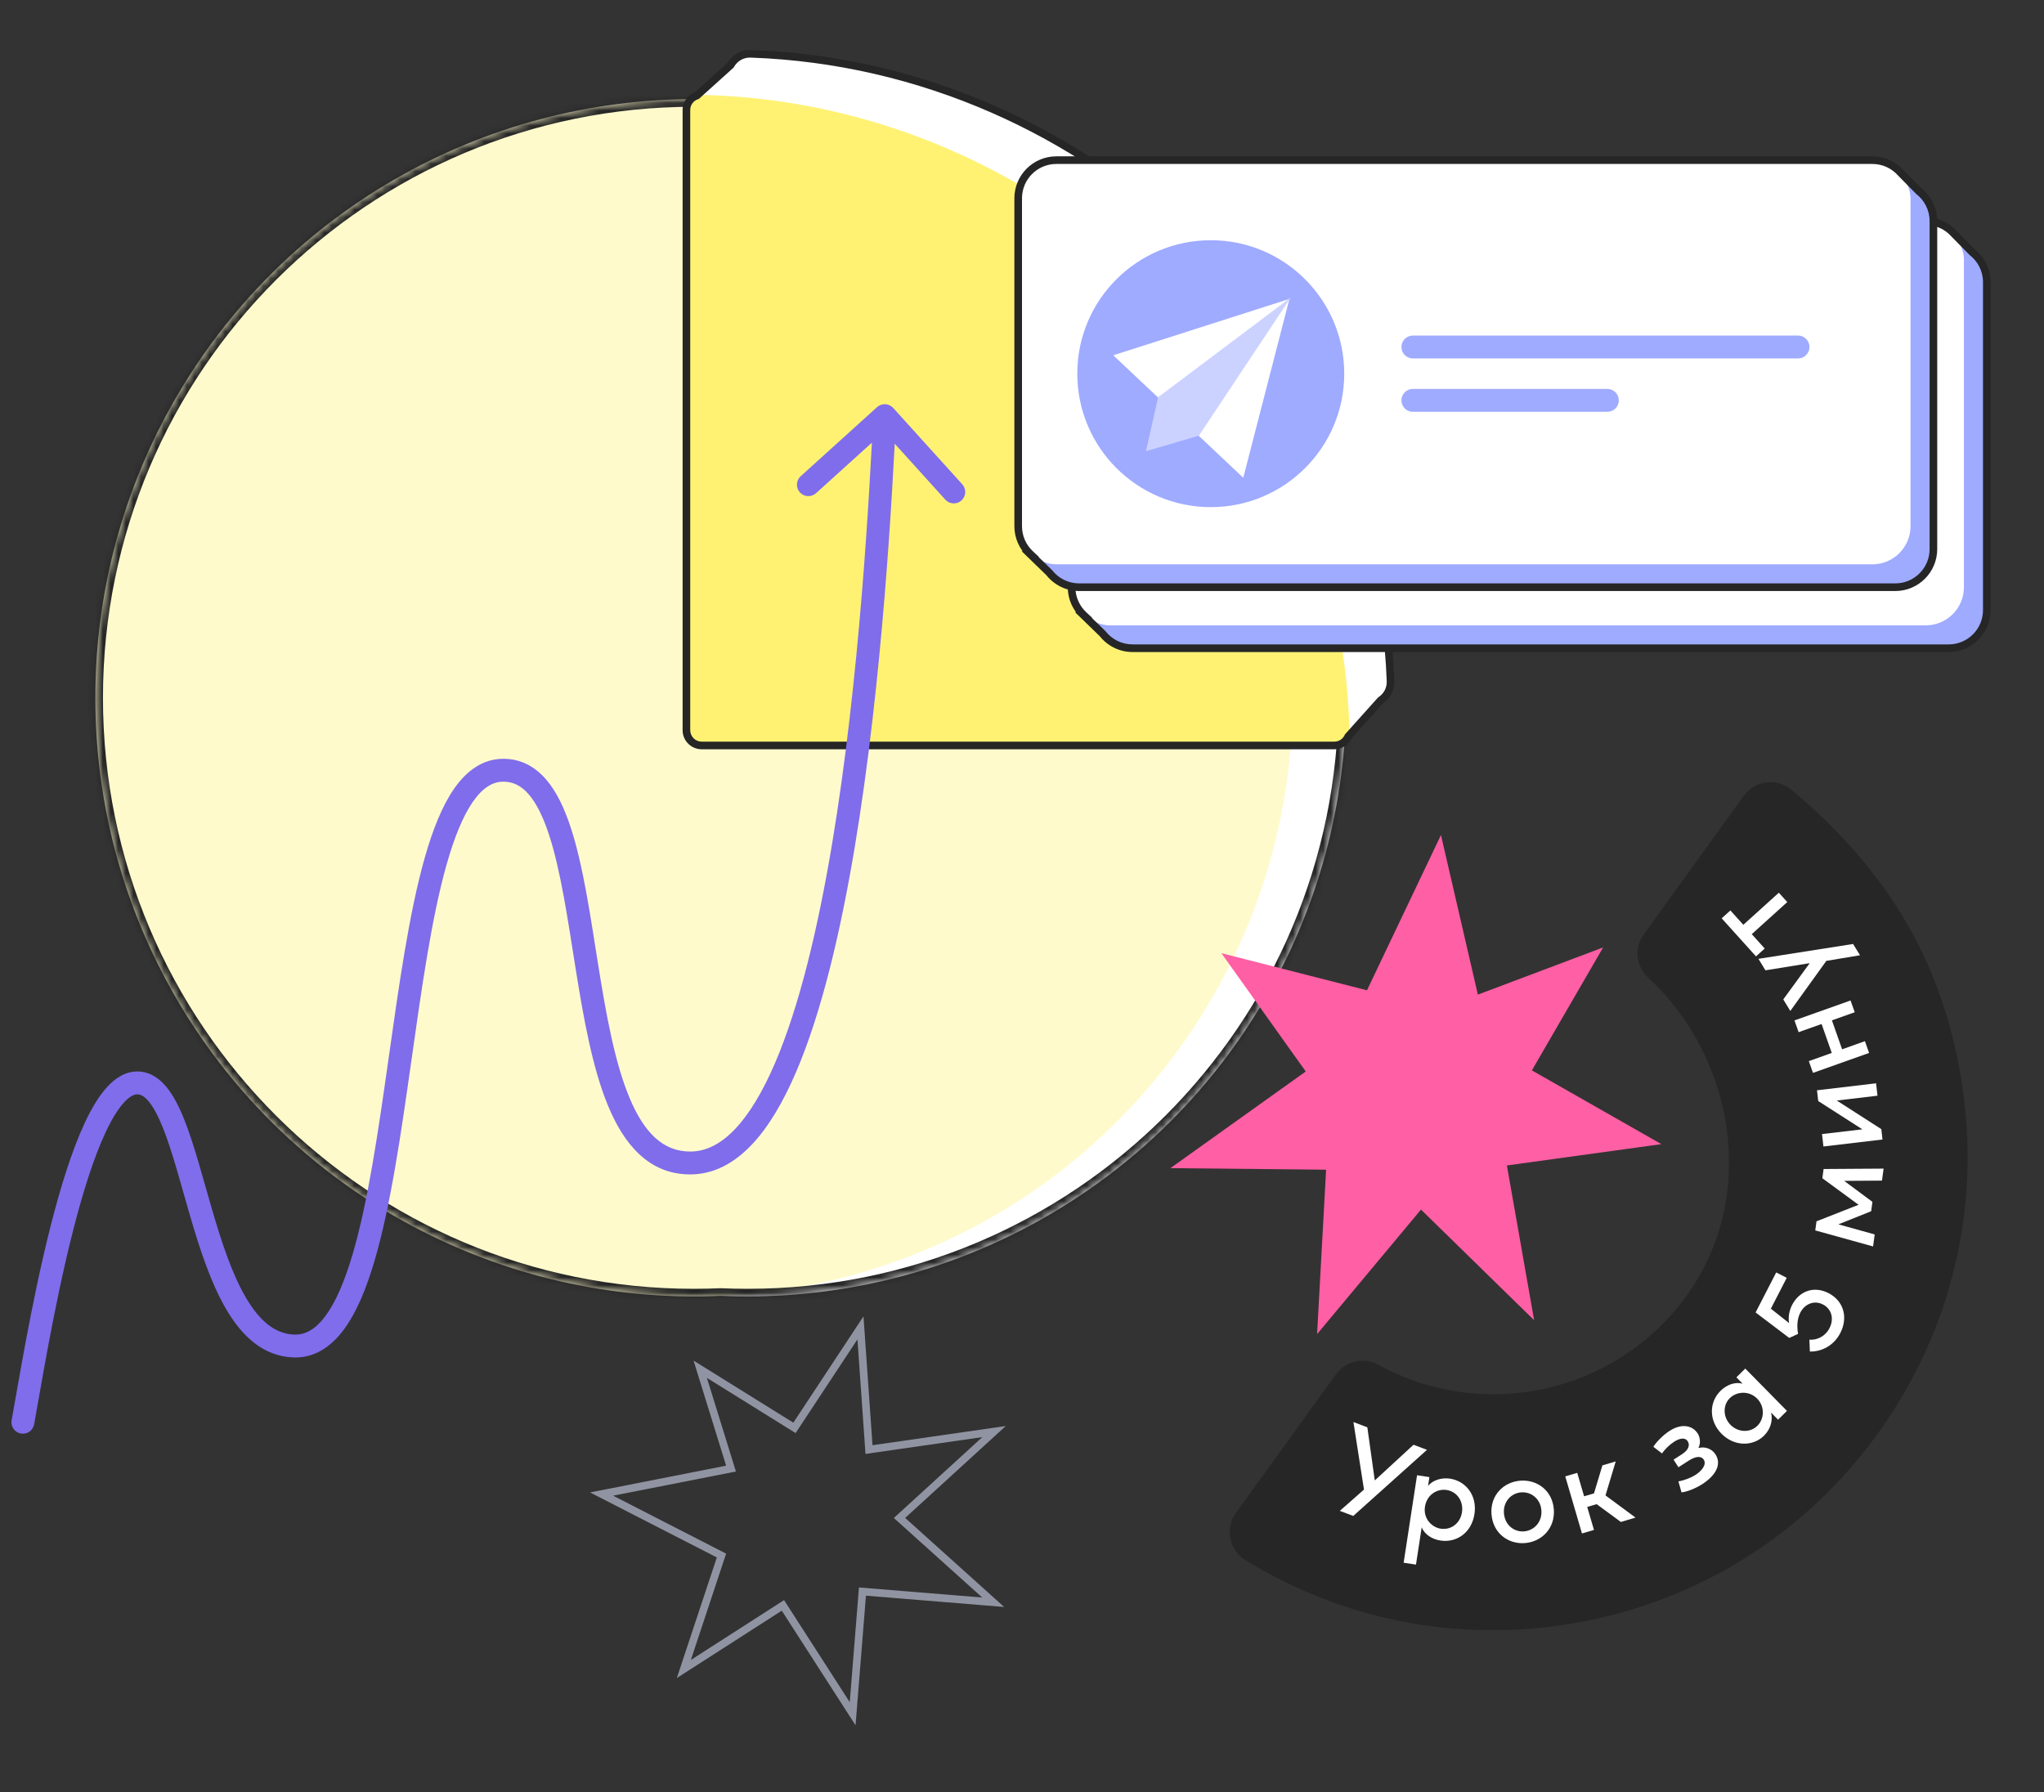 <svg width="268" height="235" viewBox="0 0 268 235" fill="none" xmlns="http://www.w3.org/2000/svg">
<rect x="0" y="0" width="268" height="235" fill="#333333" stroke="none"/>
<g clip-path="url(#clip0_5717_20)">
<circle cx="98" cy="91.5" r="78.5" fill="white"/>
<circle cx="91" cy="91.5" r="78.5" fill="#FFFACC"/>
<mask id="path-3-inside-1_5717_20" fill="white">
<path d="M98 13C141.354 13 176.5 48.146 176.5 91.5C176.5 134.854 141.354 170 98 170C96.827 170 95.66 169.972 94.5 169.921C93.34 169.972 92.173 170 91 170C47.646 170 12.5 134.854 12.5 91.5C12.5 48.146 47.646 13 91 13C92.173 13 93.34 13.027 94.5 13.078C95.66 13.027 96.827 13 98 13Z"/>
</mask>
<path d="M94.5 169.921L94.544 168.922L94.5 168.92L94.456 168.922L94.5 169.921ZM94.5 13.078L94.456 14.077L94.5 14.079L94.544 14.077L94.5 13.078ZM98 13V14C140.802 14 175.5 48.698 175.5 91.5H176.5H177.5C177.5 47.593 141.907 12 98 12V13ZM176.5 91.5H175.5C175.5 134.302 140.802 169 98 169V170V171C141.907 171 177.5 135.407 177.5 91.5H176.5ZM98 170V169C96.843 169 95.691 168.972 94.544 168.922L94.5 169.921L94.456 170.92C95.63 170.971 96.811 171 98 171V170ZM94.5 169.921L94.456 168.922C93.309 168.972 92.157 169 91 169V170V171C92.189 171 93.37 170.971 94.544 170.92L94.5 169.921ZM91 170V169C48.198 169 13.5 134.302 13.5 91.5H12.5H11.5C11.5 135.407 47.093 171 91 171V170ZM12.5 91.5H13.5C13.5 48.698 48.198 14 91 14V13V12C47.093 12 11.5 47.593 11.5 91.5H12.5ZM91 13V14C92.157 14 93.31 14.027 94.456 14.077L94.5 13.078L94.544 12.079C93.37 12.028 92.188 12 91 12V13ZM94.5 13.078L94.544 14.077C95.69 14.027 96.843 14 98 14V13V12C96.812 12 95.63 12.028 94.456 12.079L94.5 13.078Z" fill="#262626" mask="url(#path-3-inside-1_5717_20)"/>
<path d="M176.077 97.344L181.36 91.452L168.695 92.874L176.077 97.344Z" fill="white"/>
<path d="M90.745 13.095L96.231 8.151L101.987 18.039L90.745 13.095Z" fill="white"/>
<path d="M182.321 89.327C180.697 44.726 143.089 8.609 98.422 7.052C96.766 6.995 95.418 8.343 95.418 10V89.332C95.418 90.989 96.761 92.332 98.418 92.332H179.375C181.032 92.332 182.381 90.983 182.321 89.327Z" fill="white"/>
<path d="M176.933 95.744C175.831 50.351 137.442 13.498 92.005 12.441C90.9 12.415 90 13.313 90 14.418V95.75C90 96.855 90.895 97.75 92 97.75H174.957C176.062 97.75 176.96 96.848 176.933 95.744Z" fill="#FFF273"/>
<path d="M98.422 7.052L98.439 6.553L98.439 6.553L98.422 7.052ZM182.32 89.328L182.82 89.31V89.31L182.32 89.328ZM181.007 91.844L180.733 91.426L180.678 91.462L180.635 91.511L181.007 91.844ZM176.768 96.573L176.395 96.239L176.342 96.298L176.31 96.371L176.768 96.573ZM92 97.75L92 98.25H92V97.75ZM90 14.418L89.5 14.418V14.418H90ZM91.367 12.534L91.52 13.01L91.622 12.977L91.702 12.905L91.367 12.534ZM95.801 8.537L96.136 8.908L96.196 8.853L96.236 8.782L95.801 8.537ZM98.422 7.052L98.404 7.552C142.82 9.101 180.207 45.018 181.821 89.346L182.32 89.328L182.82 89.31C181.186 44.435 143.357 8.119 98.439 6.553L98.422 7.052ZM182.32 89.328L181.821 89.346C181.852 90.213 181.415 90.979 180.733 91.426L181.007 91.844L181.281 92.263C182.236 91.636 182.865 90.549 182.82 89.31L182.32 89.328ZM181.007 91.844L180.635 91.511L176.395 96.239L176.768 96.573L177.14 96.907L181.379 92.178L181.007 91.844ZM176.768 96.573L176.31 96.371C176.082 96.888 175.562 97.25 174.957 97.25V97.75V98.25C175.97 98.25 176.842 97.643 177.225 96.775L176.768 96.573ZM174.957 97.75V97.25H92V97.75V98.25H174.957V97.75ZM92 97.75L92 97.25C91.172 97.25 90.5 96.578 90.5 95.75H90H89.5C89.5 97.13 90.619 98.25 92 98.25L92 97.75ZM90 95.75H90.5V14.418H90H89.5V95.75H90ZM90 14.418L90.5 14.418C90.5 13.758 90.93 13.199 91.52 13.01L91.367 12.534L91.215 12.058C90.219 12.376 89.5 13.315 89.5 14.418L90 14.418ZM91.367 12.534L91.702 12.905L96.136 8.908L95.801 8.537L95.466 8.165L91.032 12.162L91.367 12.534ZM95.801 8.537L96.236 8.782C96.665 8.021 97.478 7.52 98.404 7.552L98.422 7.052L98.439 6.553C97.117 6.507 95.966 7.225 95.365 8.291L95.801 8.537Z" fill="#262626"/>
<path d="M145.312 83.812L142.062 80.656L153.062 79.594L145.312 83.812Z" fill="#9FABFF"/>
<path d="M259.375 33.875L255.875 30.312L250 42.625L259.375 33.875Z" fill="#9FABFF"/>
<rect x="143.5" y="32" width="117" height="53" rx="5" fill="#9FABFF"/>
<rect x="140.5" y="29" width="117" height="53" rx="5" fill="white"/>
<circle cx="165.75" cy="57" r="17.5" fill="#9FABFF"/>
<path d="M242.75 52C243.578 52 244.25 52.672 244.25 53.5C244.25 54.328 243.578 55 242.75 55H192.25C191.422 55 190.75 54.328 190.75 53.5C190.75 52.672 191.422 52 192.25 52H242.75Z" fill="#9FABFF"/>
<path d="M217.75 59C218.578 59 219.25 59.672 219.25 60.5C219.25 61.328 218.578 62 217.75 62H192.25C191.422 62 190.75 61.328 190.75 60.5C190.75 59.672 191.422 59 192.25 59H217.75Z" fill="#9FABFF"/>
<path d="M256.25 30.694L255.875 31.025L255.884 31.035L255.893 31.045L256.25 30.694ZM258.566 33.052L258.21 33.402L258.233 33.426L258.259 33.446L258.566 33.052ZM260.5 37H261H260.5ZM255.5 85V85.5V85ZM144.576 83.098L144.968 82.788L144.948 82.762L144.925 82.739L144.576 83.098ZM142.062 80.656L142.005 80.159L140.958 80.28L141.714 81.015L142.062 80.656ZM142.088 80.653L142.145 81.15L143.219 81.026L142.429 80.288L142.088 80.653ZM140.5 77H140H140.5ZM145.5 29V28.5V29ZM252.5 29V29.5C253.844 29.5 255.05 30.089 255.875 31.025L256.25 30.694L256.625 30.364C255.618 29.222 254.144 28.5 252.5 28.5V29ZM256.25 30.694L255.893 31.045L258.21 33.402L258.566 33.052L258.923 32.701L256.607 30.344L256.25 30.694ZM258.566 33.052L258.259 33.446C259.319 34.271 260 35.556 260 37H260.5H261C261 35.233 260.166 33.662 258.873 32.657L258.566 33.052ZM260.5 37H260V80H260.5H261V37H260.5ZM260.5 80H260C260 82.485 257.985 84.5 255.5 84.5V85V85.5C258.538 85.5 261 83.038 261 80H260.5ZM255.5 85V84.5H148.5V85V85.5H255.5V85ZM148.5 85V84.5C147.068 84.5 145.794 83.831 144.968 82.788L144.576 83.098L144.184 83.408C145.19 84.681 146.749 85.5 148.5 85.5V85ZM144.576 83.098L144.925 82.739L142.411 80.298L142.062 80.656L141.714 81.015L144.228 83.456L144.576 83.098ZM142.062 80.656L142.12 81.153L142.145 81.15L142.088 80.653L142.031 80.157L142.005 80.159L142.062 80.656ZM142.088 80.653L142.429 80.288C141.549 79.466 141 78.298 141 77H140.5H140C140 78.587 140.673 80.016 141.747 81.019L142.088 80.653ZM140.5 77H141V34H140.5H140V77H140.5ZM140.5 34H141C141 31.515 143.015 29.5 145.5 29.5V29V28.5C142.462 28.5 140 30.962 140 34H140.5ZM145.5 29V29.5H252.5V29V28.5H145.5V29Z" fill="#262626"/>
<path d="M138.312 75.812L135.062 72.656L146.062 71.594L138.312 75.812Z" fill="#9FABFF"/>
<path d="M252.375 25.875L248.875 22.312L243 34.625L252.375 25.875Z" fill="#9FABFF"/>
<rect x="136.5" y="24" width="117" height="53" rx="5" fill="#9FABFF"/>
<rect x="133.5" y="21" width="117" height="53" rx="5" fill="white"/>
<circle cx="158.75" cy="49" r="17.5" fill="#9FABFF"/>
<path d="M235.75 44C236.578 44 237.25 44.672 237.25 45.5C237.25 46.328 236.578 47 235.75 47H185.25C184.422 47 183.75 46.328 183.75 45.5C183.75 44.672 184.422 44 185.25 44H235.75Z" fill="#9FABFF"/>
<path d="M210.75 51C211.578 51 212.25 51.672 212.25 52.5C212.25 53.328 211.578 54 210.75 54H185.25C184.422 54 183.75 53.328 183.75 52.5C183.75 51.672 184.422 51 185.25 51H210.75Z" fill="#9FABFF"/>
<path d="M249.25 22.694L248.875 23.025L248.884 23.035L248.893 23.045L249.25 22.694ZM251.566 25.052L251.21 25.402L251.233 25.426L251.259 25.446L251.566 25.052ZM253.5 29H254H253.5ZM248.5 77V77.5V77ZM137.576 75.098L137.968 74.788L137.948 74.762L137.925 74.739L137.576 75.098ZM135.062 72.656L135.005 72.159L133.958 72.28L134.714 73.015L135.062 72.656ZM135.088 72.653L135.145 73.15L136.219 73.026L135.429 72.288L135.088 72.653ZM133.5 69H133H133.5ZM138.5 21V20.5V21ZM245.5 21V21.5C246.844 21.5 248.05 22.089 248.875 23.025L249.25 22.694L249.625 22.364C248.618 21.222 247.144 20.5 245.5 20.5V21ZM249.25 22.694L248.893 23.045L251.21 25.402L251.566 25.052L251.923 24.701L249.607 22.344L249.25 22.694ZM251.566 25.052L251.259 25.446C252.319 26.271 253 27.556 253 29H253.5H254C254 27.233 253.166 25.662 251.873 24.657L251.566 25.052ZM253.5 29H253V72H253.5H254V29H253.5ZM253.5 72H253C253 74.485 250.985 76.5 248.5 76.5V77V77.5C251.538 77.5 254 75.038 254 72H253.5ZM248.5 77V76.5H141.5V77V77.5H248.5V77ZM141.5 77V76.5C140.068 76.5 138.794 75.831 137.968 74.788L137.576 75.098L137.184 75.408C138.19 76.681 139.749 77.5 141.5 77.5V77ZM137.576 75.098L137.925 74.739L135.411 72.298L135.062 72.656L134.714 73.015L137.228 75.456L137.576 75.098ZM135.062 72.656L135.12 73.153L135.145 73.15L135.088 72.653L135.031 72.157L135.005 72.159L135.062 72.656ZM135.088 72.653L135.429 72.288C134.549 71.466 134 70.298 134 69H133.5H133C133 70.587 133.673 72.016 134.747 73.019L135.088 72.653ZM133.5 69H134V26H133.5H133V69H133.5ZM133.5 26H134C134 23.515 136.015 21.5 138.5 21.5V21V20.5C135.462 20.5 133 22.962 133 26H133.5ZM138.5 21V21.5H245.5V21V20.5H138.5V21Z" fill="#262626"/>
<path d="M1.526 186.224C1.373 187.038 1.909 187.822 2.724 187.974C3.538 188.127 4.322 187.591 4.474 186.776L3 186.5L1.526 186.224ZM38.5 176.5L38.558 175.001L38.5 176.5ZM117.112 53.494C116.557 52.879 115.608 52.832 114.994 53.388L104.983 62.445C104.369 63.001 104.321 63.949 104.877 64.564C105.433 65.178 106.381 65.225 106.996 64.67L115.894 56.619L123.945 65.517C124.501 66.131 125.449 66.179 126.064 65.623C126.678 65.067 126.725 64.119 126.17 63.504L117.112 53.494ZM3 186.5L4.474 186.776C5.236 182.714 6.97 171.682 9.517 161.618C10.791 156.581 12.248 151.88 13.85 148.465C14.654 146.752 15.456 145.447 16.231 144.591C17.019 143.723 17.607 143.5 18 143.5V142V140.5C16.393 140.5 15.06 141.417 14.009 142.577C12.946 143.749 11.995 145.357 11.134 147.191C9.408 150.87 7.896 155.794 6.608 160.882C4.03 171.068 2.264 182.286 1.526 186.224L3 186.5ZM18 142V143.5C18.396 143.5 18.88 143.689 19.493 144.424C20.12 145.173 20.737 146.331 21.358 147.879C22.603 150.984 23.661 155.118 24.935 159.483C26.184 163.759 27.633 168.22 29.643 171.656C31.647 175.082 34.428 177.845 38.442 177.999L38.5 176.5L38.558 175.001C36.072 174.905 34.04 173.231 32.232 170.141C30.43 167.061 29.066 162.928 27.815 158.642C26.589 154.445 25.46 150.048 24.142 146.762C23.482 145.114 22.724 143.612 21.796 142.5C20.854 141.373 19.604 140.5 18 140.5V142ZM38.5 176.5L38.442 177.999C41.231 178.106 43.417 176.596 45.09 174.336C46.74 172.106 48.025 168.986 49.085 165.405C51.208 158.229 52.582 148.648 53.921 139.206C55.27 129.688 56.585 120.307 58.575 113.298C59.572 109.788 60.703 107.005 62.009 105.128C63.304 103.268 64.614 102.5 66 102.5V101V99.5C63.261 99.5 61.149 101.112 59.547 103.414C57.957 105.699 56.717 108.86 55.689 112.479C53.631 119.729 52.289 129.345 50.95 138.785C49.601 148.299 48.256 157.634 46.208 164.553C45.182 168.019 44.018 170.742 42.678 172.551C41.362 174.331 40.018 175.057 38.558 175.001L38.5 176.5ZM66 101V102.5C67.299 102.5 68.37 103.047 69.348 104.189C70.367 105.378 71.241 107.173 72.002 109.511C73.528 114.197 74.429 120.48 75.469 126.987C76.493 133.392 77.652 140.009 79.737 145.028C81.816 150.034 85.066 154 90.5 154V152.5V151C86.934 151 84.439 148.529 82.507 143.878C80.582 139.241 79.466 132.983 78.432 126.513C77.413 120.144 76.473 113.553 74.855 108.582C74.044 106.093 73.021 103.864 71.626 102.237C70.192 100.562 68.335 99.5 66 99.5V101ZM90.5 152.5V154C93.59 154 96.263 152.516 98.525 150.145C100.772 147.791 102.699 144.485 104.371 140.592C107.716 132.799 110.192 122.283 112.042 111.248C115.746 89.151 116.998 64.57 117.498 54.575L116 54.5L114.502 54.425C114.002 64.43 112.754 88.849 109.083 110.752C107.245 121.717 104.815 131.951 101.614 139.408C100.012 143.14 98.255 146.084 96.355 148.074C94.472 150.047 92.535 151 90.5 151V152.5Z" fill="#7F6DEB"/>
<path d="M162.057 198.377L175.162 180.215C176.434 178.452 178.82 177.909 180.724 178.959C194.353 186.487 211.82 182.815 221.154 169.88C230.487 156.944 227.532 138.752 216.09 128.194C214.491 126.72 214.256 124.282 215.528 122.519L228.634 104.355C230.099 102.324 232.98 101.967 234.899 103.574C248.062 114.598 254.772 126.809 257.173 141.67C259.825 158.06 255.934 174.501 246.219 187.965C236.504 201.43 222.128 210.305 205.737 212.956C190.879 215.359 175.978 212.386 163.289 204.571C161.158 203.259 160.59 200.41 162.055 198.379L162.057 198.377Z" fill="#262626"/>
<g clip-path="url(#clip1_5717_20)">
<path d="M185.336 189.449L187.098 190.115L177.435 198.783L175.672 198.117L178.839 195.326L177.456 186.471L179.28 187.161L180.254 194.128L185.332 189.45L185.336 189.449Z" fill="white"/>
<path d="M193.323 198.535C192.947 200.997 190.969 202.324 188.874 202.009C187.784 201.846 186.783 201.222 186.406 200.27L185.657 205.162L184.039 204.919L185.797 193.447L187.415 193.69L187.238 194.846C187.882 194.047 189.077 193.737 190.118 193.894C192.198 194.208 193.699 196.091 193.325 198.536L193.323 198.535ZM191.687 198.304C191.91 196.848 191.024 195.585 189.686 195.381C188.397 195.188 187.072 196.021 186.835 197.573C186.596 199.128 187.72 200.276 188.909 200.456C190.245 200.657 191.463 199.758 191.687 198.304Z" fill="white"/>
<path d="M195.556 198.565C195.37 196.1 197.112 194.336 199.326 194.161C201.54 193.986 203.544 195.453 203.731 197.918C203.917 200.383 202.162 202.166 199.948 202.341C197.734 202.516 195.745 201.032 195.56 198.564L195.556 198.565ZM202.099 198.046C201.986 196.546 200.772 195.587 199.443 195.692C198.109 195.798 197.075 196.936 197.189 198.434C197.304 199.951 198.499 200.913 199.831 200.806C201.162 200.699 202.215 199.561 202.101 198.044L202.099 198.046Z" fill="white"/>
<path d="M212.517 199.57L209.343 197.237L208.109 197.603L208.993 200.616L207.422 201.08L205.229 193.597L206.799 193.133L207.701 196.209L208.999 195.824L210.099 192.152L211.845 191.635L210.505 196.092L214.441 199.001L212.519 199.571L212.517 199.57Z" fill="white"/>
<path d="M224.931 190.717C225.777 192.038 224.927 193.498 223.196 194.613C222.34 195.165 221.201 195.622 220.472 195.694L220.065 194.251C220.855 194.118 221.74 193.766 222.303 193.404C223.16 192.852 223.786 192.03 223.391 191.411C223.039 190.864 222.307 190.959 221.392 191.548L220.07 192.399L219.431 191.401L220.528 190.694C221.455 190.097 221.585 189.458 221.286 188.995C220.908 188.405 220.143 188.64 219.497 189.057C218.934 189.419 218.292 190.031 217.918 190.589L216.78 189.715C217.229 188.989 218.17 188.103 218.901 187.632C220.505 186.599 221.918 186.918 222.595 187.971C222.937 188.505 222.996 189.281 222.686 189.878C223.495 189.655 224.427 189.927 224.931 190.714L224.931 190.717Z" fill="white"/>
<path d="M227.666 180.611L228.833 179.459L234.298 185.008L233.131 186.161L232.207 185.223C232.482 186.217 232.152 187.407 231.294 188.255C229.841 189.687 227.397 189.709 225.712 187.998C224.086 186.345 224.023 183.923 225.597 182.371C226.408 181.573 227.509 181.165 228.487 181.442L227.668 180.609L227.666 180.611ZM230.381 183.391C229.328 182.321 227.698 182.454 226.804 183.335C225.852 184.277 225.92 185.849 226.891 186.833C227.873 187.831 229.443 187.923 230.421 186.959C231.35 186.042 231.412 184.436 230.383 183.389L230.381 183.391Z" fill="white"/>
<path d="M239.749 169.566C241.767 170.605 242.328 172.792 241.293 174.799C240.451 176.435 238.864 177.257 237.303 177.227L237.241 175.672C238.256 175.742 239.321 175.236 239.873 174.164C240.501 172.944 240.162 171.64 239.018 171.054C237.861 170.459 236.635 170.978 236.048 172.123C235.635 172.927 235.577 173.913 235.758 174.907L234.6 175.442L230.187 172.101L232.89 166.851L234.27 167.56L232.187 171.606L234.575 173.491C234.45 172.751 234.574 171.89 234.97 171.118C235.929 169.258 237.862 168.596 239.747 169.565L239.749 169.566Z" fill="white"/>
<path d="M246.969 153.236L246.756 154.812L241.8 154.846L245.504 157.598L245.338 158.823L241.046 160.547L245.801 161.871L245.59 163.444L238.009 161.342L238.172 160.149L243.687 157.981L238.937 154.5L239.102 153.29L246.973 153.239L246.969 153.236Z" fill="white"/>
<path d="M238.397 144.378L238.236 142.967L245.982 142.052L246.168 143.679L240.828 144.309L246.67 148.062L246.826 149.422L239.081 150.337L238.894 148.709L244.186 148.087L238.397 144.378Z" fill="white"/>
<path d="M235.828 135.348L235.283 133.805L242.638 131.191L243.183 132.734L240.192 133.798L241.528 137.593L244.521 136.528L245.065 138.07L237.711 140.685L237.166 139.142L240.174 138.071L238.838 134.276L235.83 135.346L235.828 135.348Z" fill="white"/>
<path d="M231.479 127.241L230.557 125.73L242.97 123.782L243.877 125.261L239.463 125.996L234.737 132.563L233.814 131.053L237.279 126.299L231.482 127.236L231.479 127.241Z" fill="white"/>
<path d="M225.737 120.415L226.879 119.384L228.577 121.267L233.232 117.059L234.338 118.286L229.683 122.494L231.381 124.378L230.24 125.409L225.739 120.417L225.737 120.415Z" fill="white"/>
</g>
<path d="M201.148 173.117L197.577 152.824L217.83 150.028L200.854 140.357L210.195 124.235L193.772 130.422L188.933 109.492L179.234 129.855L160.142 124.987L171.202 140.502L153.458 153.177L173.873 153.38L172.691 174.939L186.315 158.61L201.148 173.117Z" fill="#FF5FA4"/>
<path d="M130.333 187.721L113.939 190.079L112.821 174.12L104.168 187.234L91.813 179.548L95.849 192.575L78.877 195.914L94.597 203.975L89.662 218.855L102.654 210.513L111.795 224.72L113.08 208.699L130.223 210.1L117.939 199.047L130.333 187.721Z" stroke="#9094A2"/>
<path d="M163.011 62.647L145.965 46.589L169.065 39.195L163.011 62.647Z" fill="white"/>
<path d="M151.85 52.086L150.252 59.166L157.199 57.124L169.242 39.008L151.85 52.086Z" fill="#CCD2FF"/>
</g>
<defs>
<clipPath id="clip0_5717_20">
<rect width="267" height="234.5" fill="white" transform="translate(0.5 0.5)"/>
</clipPath>
<clipPath id="clip1_5717_20">
<rect width="123.83" height="61.915" fill="white" transform="translate(159.923 202.15) rotate(-54.821)"/>
</clipPath>
</defs>
</svg>

